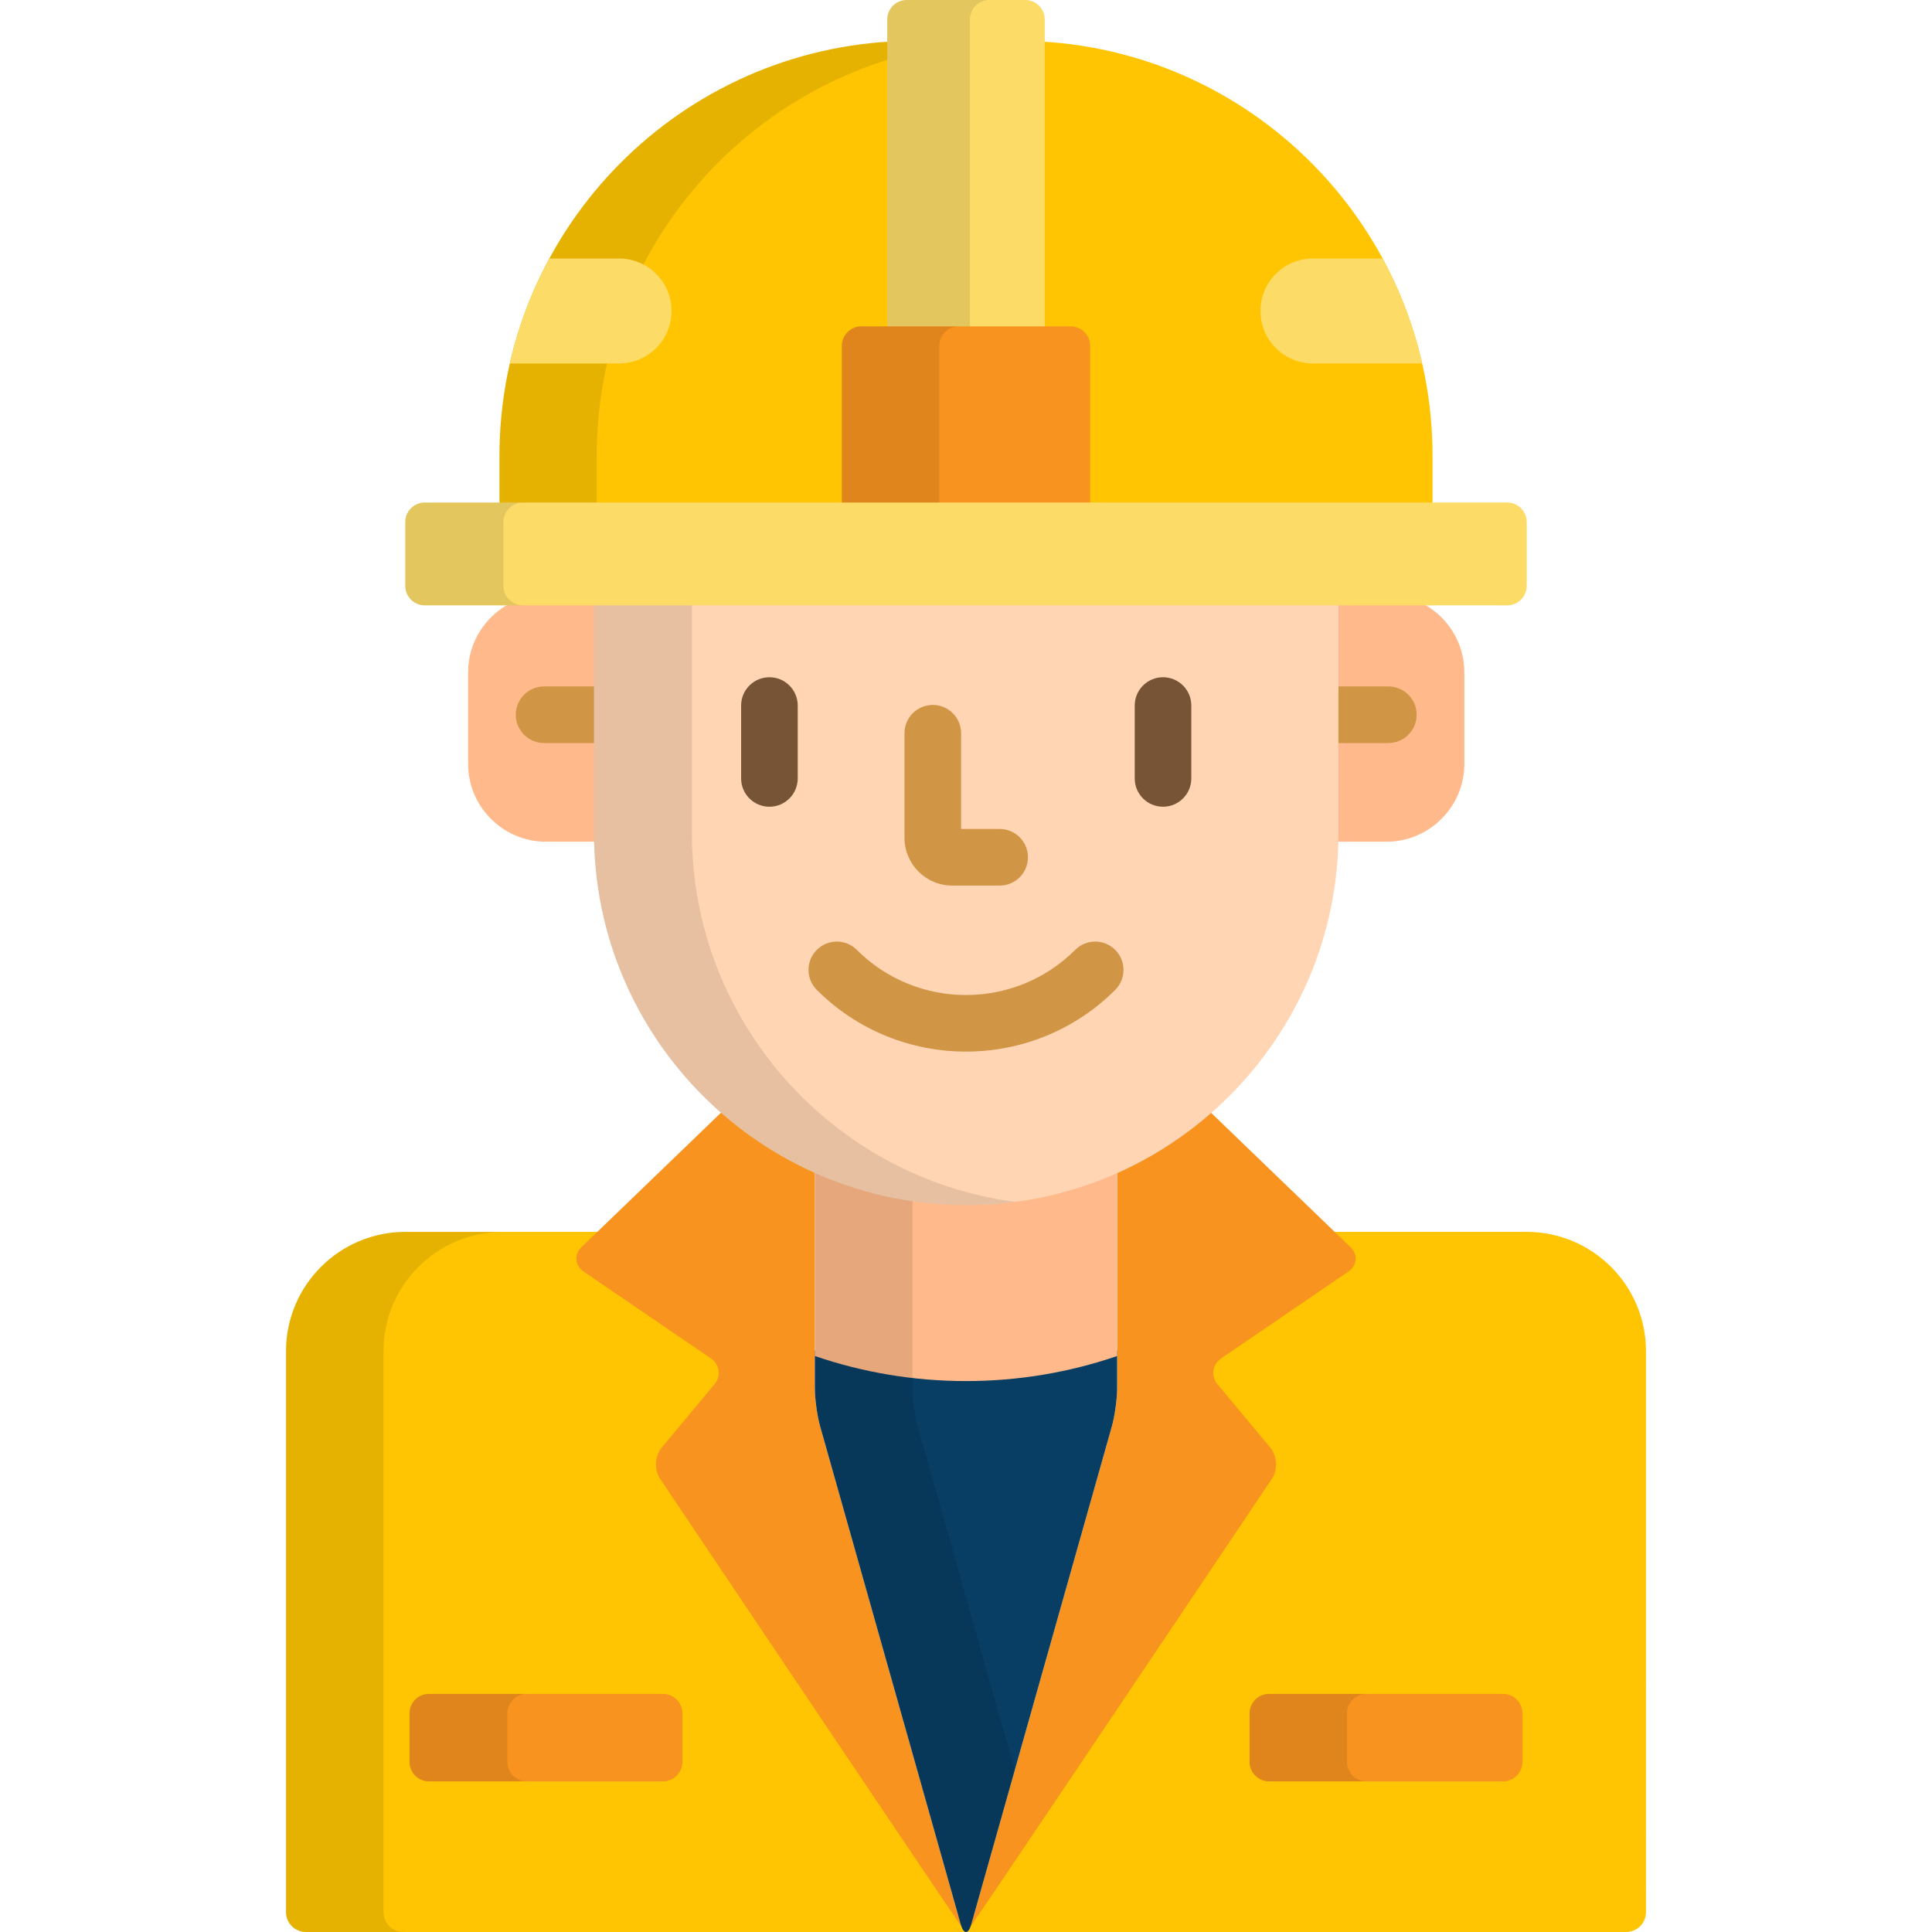 <?xml version="1.0" encoding="iso-8859-1"?>
<!-- Generator: Adobe Illustrator 19.0.0, SVG Export Plug-In . SVG Version: 6.00 Build 0)  -->
<svg version="1.1" id="Capa_1" xmlns="http://www.w3.org/2000/svg" xmlns:xlink="http://www.w3.org/1999/xlink" x="0px" y="0px"
	 viewBox="0 0 512.001 512.001" style="enable-background:new 0 0 512.001 512.001;" xml:space="preserve">
<path style="fill:#FFC502;" d="M404.588,326.463H352.26l4.931,4.752c0.766,0.738,1.145,1.652,1.067,2.573
	c-0.077,0.922-0.604,1.759-1.482,2.358l-33.729,23.021c-1.367,0.934-2.242,2.318-2.462,3.901c-0.221,1.582,0.242,3.153,1.302,4.425
	l14.008,16.812c1.526,1.83,1.686,5.046,0.348,7.021c-0.711,1.06-71.017,105.841-79.88,118.706l-0.069,0.101l-0.043,0.114
	c-0.093,0.248-0.179,0.423-0.25,0.543c-0.07-0.12-0.156-0.295-0.249-0.543l-0.043-0.114l-0.069-0.101
	c-8.863-12.865-79.169-117.646-79.878-118.703c-1.34-1.978-1.18-5.193,0.346-7.023l14.008-16.812
	c1.06-1.271,1.522-2.843,1.302-4.425c-0.221-1.583-1.095-2.968-2.463-3.901l-33.728-23.021c-0.879-0.599-1.405-1.437-1.483-2.357
	c-0.078-0.922,0.301-1.836,1.067-2.574l4.931-4.752h-52.327c-17.433,0-31.615,14.172-31.615,31.592v148.696
	c0,2.898,2.351,5.249,5.253,5.249h349.898c2.901,0,5.251-2.351,5.251-5.249V358.055
	C436.202,340.635,422.021,326.463,404.588,326.463z"/>
<g style="opacity:0.1;">
	<path d="M101.635,506.751V358.055c0-17.42,14.182-31.592,31.615-31.592h-25.835c-17.433,0-31.615,14.172-31.615,31.592v148.696
		c0,2.898,2.351,5.249,5.253,5.249h25.835C103.986,512,101.635,509.649,101.635,506.751z"/>
</g>
<g>
	<path style="fill:#F7931E;" d="M217.346,377.997c-0.77-2.727-1.399-7.274-1.399-10.108v-57.593
		c-8.964-4.027-17.216-9.363-24.516-15.76l-37.314,35.958c-2.04,1.966-1.795,4.881,0.545,6.478l33.729,23.021
		c2.34,1.597,2.771,4.684,0.957,6.859l-14.008,16.812c-1.814,2.176-1.997,5.875-0.408,8.222c0,0,70.917,105.695,79.885,118.714
		c-0.074-0.197-0.146-0.407-0.214-0.645L217.346,377.997z"/>
	<path style="fill:#F7931E;" d="M357.885,330.495l-37.259-35.904c-7.316,6.4-15.587,11.733-24.571,15.757v57.542
		c0,2.833-0.63,7.381-1.399,10.108l-37.255,131.958c-0.067,0.238-0.14,0.448-0.214,0.645
		c8.968-13.019,79.885-118.714,79.885-118.714c1.589-2.347,1.405-6.046-0.408-8.222l-14.008-16.812
		c-1.814-2.176-1.383-5.263,0.957-6.859l33.728-23.021C359.68,335.376,359.925,332.461,357.885,330.495z"/>
</g>
<path style="fill:#083E63;" d="M215.947,357.87v10.02c0,2.833,0.63,7.381,1.399,10.108l37.255,131.958
	c0.77,2.726,2.029,2.726,2.799,0l37.255-131.958c0.77-2.727,1.399-7.274,1.399-10.108v-10.02
	c-12.563,4.299-26.035,6.638-40.054,6.638S228.509,362.169,215.947,357.87z"/>
<path style="fill:#FFB98A;" d="M256.058,318.868c-14.282,0-27.859-3.066-40.111-8.571v49.065
	c12.562,4.299,26.034,6.638,40.054,6.638c14.02,0,27.492-2.339,40.054-6.638v-49.015
	C283.833,315.819,270.295,318.868,256.058,318.868z"/>
<path style="opacity:0.1;enable-background:new    ;" d="M241.824,367.89v-50.057c-9.085-1.325-17.772-3.895-25.877-7.536v57.593
	c0,2.833,0.63,7.381,1.399,10.108l37.255,131.958c0.77,2.726,2.029,2.726,2.799,0l11.539-40.871l-25.716-91.087
	C242.454,375.271,241.824,370.723,241.824,367.89z"/>
<g>
	<path style="fill:#FFB98A;" d="M158.415,220.793v-61.37h-22.282c-7.104,3.26-12.079,10.432-12.079,18.724v24.308
		c0,11.332,9.272,20.604,20.604,20.604h13.785C158.426,222.305,158.415,221.55,158.415,220.793z"/>
	<path style="fill:#FFB98A;" d="M375.987,159.423h-22.283v61.37c0,0.757-0.012,1.512-0.029,2.265h13.787
		c11.332,0,20.604-9.271,20.604-20.604v-24.308C388.065,169.855,383.091,162.683,375.987,159.423z"/>
</g>
<g>
	<path style="fill:#D19546;" d="M158.415,181.916H144.19c-4.142,0-7.5,3.357-7.5,7.5s3.358,7.5,7.5,7.5h14.225V181.916z"/>
	<path style="fill:#D19546;" d="M367.927,181.916h-14.223v15h14.223c4.142,0,7.5-3.357,7.5-7.5S372.069,181.916,367.927,181.916z"/>
</g>
<path style="fill:#FFD5B3;" d="M157.415,159.423v61.37c0,54.354,44.251,98.575,98.643,98.575c54.394,0,98.646-44.222,98.646-98.575
	v-61.37L157.415,159.423L157.415,159.423z"/>
<path style="fill:#FCDB67;" d="M112.553,159.423c-2.288,0-4.151-1.862-4.151-4.151V138.33c0-2.288,1.862-4.15,4.151-4.15h286.895
	c2.289,0,4.151,1.862,4.151,4.15v16.941c0,2.289-1.862,4.151-4.151,4.151H112.553V159.423z"/>
<g style="opacity:0.1;">
	<path d="M183.363,220.793v-61.37h-25.949v61.37c0,54.354,44.251,98.575,98.643,98.575c4.397,0,8.728-0.294,12.975-0.854
		C220.75,312.147,183.363,270.753,183.363,220.793z"/>
</g>
<g>
	<path style="fill:#FFC502;" d="M275.873,87.488h7.879c2.289,0,4.151,1.862,4.151,4.15v42.541h91.737v-13.341
		c0-58.665-45.915-106.598-103.767-109.841V87.488z"/>
	<path style="fill:#FFC502;" d="M224.1,91.639c0-2.288,1.862-4.15,4.151-4.15h7.879v-76.49
		c-57.852,3.243-103.767,51.176-103.767,109.841v13.341H224.1V91.639z"/>
</g>
<path style="opacity:0.1;enable-background:new    ;" d="M158.134,120.839c0-49.624,32.855-91.566,77.996-105.28v-4.561
	c-57.852,3.243-103.767,51.176-103.767,109.841v13.341h25.771V120.839z"/>
<g>
	<path style="fill:#775436;" d="M203.905,213.792c-4.142,0-7.5-3.357-7.5-7.5v-19.315c0-4.142,3.358-7.5,7.5-7.5s7.5,3.358,7.5,7.5
		v19.315C211.405,210.435,208.047,213.792,203.905,213.792z"/>
	<path style="fill:#775436;" d="M308.212,213.792c-4.142,0-7.5-3.357-7.5-7.5v-19.315c0-4.142,3.358-7.5,7.5-7.5s7.5,3.358,7.5,7.5
		v19.315C315.712,210.435,312.354,213.792,308.212,213.792z"/>
</g>
<g>
	<path style="fill:#D19546;" d="M264.918,234.685h-12.567c-6.976,0-12.651-5.676-12.651-12.651v-27.721c0-4.143,3.358-7.5,7.5-7.5
		s7.5,3.357,7.5,7.5v25.372h10.217c4.142,0,7.5,3.357,7.5,7.5C272.418,231.327,269.06,234.685,264.918,234.685z"/>
	<path style="fill:#D19546;" d="M256.001,278.685c-14.32,0-28.639-5.451-39.54-16.351c-2.929-2.93-2.929-7.678,0-10.607
		c2.929-2.928,7.678-2.928,10.606,0c15.954,15.955,41.914,15.955,57.868,0c2.929-2.929,7.678-2.927,10.606,0
		c2.929,2.93,2.929,7.678,0,10.607C284.64,273.234,270.321,278.685,256.001,278.685z"/>
</g>
<path style="fill:#FCDB67;" d="M276.873,87.488V5.151c0-2.833-2.318-5.151-5.151-5.151h-31.441c-2.833,0-5.151,2.318-5.151,5.151
	v82.337H276.873z"/>
<path style="opacity:0.1;enable-background:new    ;" d="M257.031,87.488V5.151c0-2.833,2.318-5.151,5.151-5.151H240.28
	c-2.833,0-5.151,2.318-5.151,5.151v82.337H257.031z"/>
<path style="fill:#F7931E;" d="M288.902,134.18V91.639c0-2.833-2.318-5.15-5.151-5.15H228.25c-2.833,0-5.151,2.317-5.151,5.15
	v42.541H288.902z"/>
<path style="opacity:0.1;enable-background:new    ;" d="M248.918,134.18V91.639c0-2.833,2.318-5.15,5.151-5.15H228.25
	c-2.833,0-5.151,2.317-5.151,5.15v42.541H248.918z"/>
<path style="fill:#FCDB67;" d="M404.6,155.271c0,2.833-2.318,5.151-5.151,5.151H112.553c-2.833,0-5.151-2.318-5.151-5.151V138.33
	c0-2.833,2.318-5.15,5.151-5.15h286.895c2.833,0,5.151,2.317,5.151,5.15v16.941H404.6z"/>
<g style="opacity:0.1;">
	<path d="M133.41,155.271V138.33c0-2.833,2.318-5.15,5.151-5.15h-26.007c-2.833,0-5.151,2.317-5.151,5.15v16.941
		c0,2.833,2.318,5.151,5.151,5.151h26.007C135.728,160.423,133.41,158.105,133.41,155.271z"/>
</g>
<g>
	<path style="fill:#FCDB67;" d="M164.058,96.322c7.681,0,13.907-6.227,13.907-13.907c0-7.682-6.227-13.908-13.907-13.908h-18.475
		c-4.681,8.641-8.236,17.978-10.475,27.816h28.95V96.322z"/>
	<path style="fill:#FCDB67;" d="M366.419,68.507h-18.475c-7.681,0-13.907,6.227-13.907,13.908s6.227,13.907,13.907,13.907h28.95
		C374.655,86.484,371.1,77.147,366.419,68.507z"/>
</g>
<path style="fill:#F7931E;" d="M180.849,466.93c0,2.833-2.318,5.15-5.151,5.15h-62.014c-2.833,0-5.151-2.317-5.151-5.15v-12.877
	c0-2.834,2.318-5.151,5.151-5.151h62.014c2.833,0,5.151,2.317,5.151,5.151V466.93z"/>
<g style="opacity:0.1;">
	<path d="M134.44,466.93v-12.877c0-2.834,2.318-5.151,5.151-5.151h-25.907c-2.833,0-5.151,2.317-5.151,5.151v12.877
		c0,2.833,2.318,5.15,5.151,5.15h25.907C136.758,472.08,134.44,469.763,134.44,466.93z"/>
</g>
<path style="fill:#F7931E;" d="M403.469,466.93c0,2.833-2.318,5.15-5.151,5.15h-62.014c-2.833,0-5.151-2.317-5.151-5.15v-12.877
	c0-2.834,2.318-5.151,5.151-5.151h62.014c2.833,0,5.151,2.317,5.151,5.151V466.93z"/>
<g style="opacity:0.1;">
	<path d="M356.958,466.93v-12.877c0-2.834,2.318-5.151,5.151-5.151h-25.805c-2.833,0-5.151,2.317-5.151,5.151v12.877
		c0,2.833,2.318,5.15,5.151,5.15h25.805C359.276,472.08,356.958,469.763,356.958,466.93z"/>
</g>
<g>
</g>
<g>
</g>
<g>
</g>
<g>
</g>
<g>
</g>
<g>
</g>
<g>
</g>
<g>
</g>
<g>
</g>
<g>
</g>
<g>
</g>
<g>
</g>
<g>
</g>
<g>
</g>
<g>
</g>
</svg>
